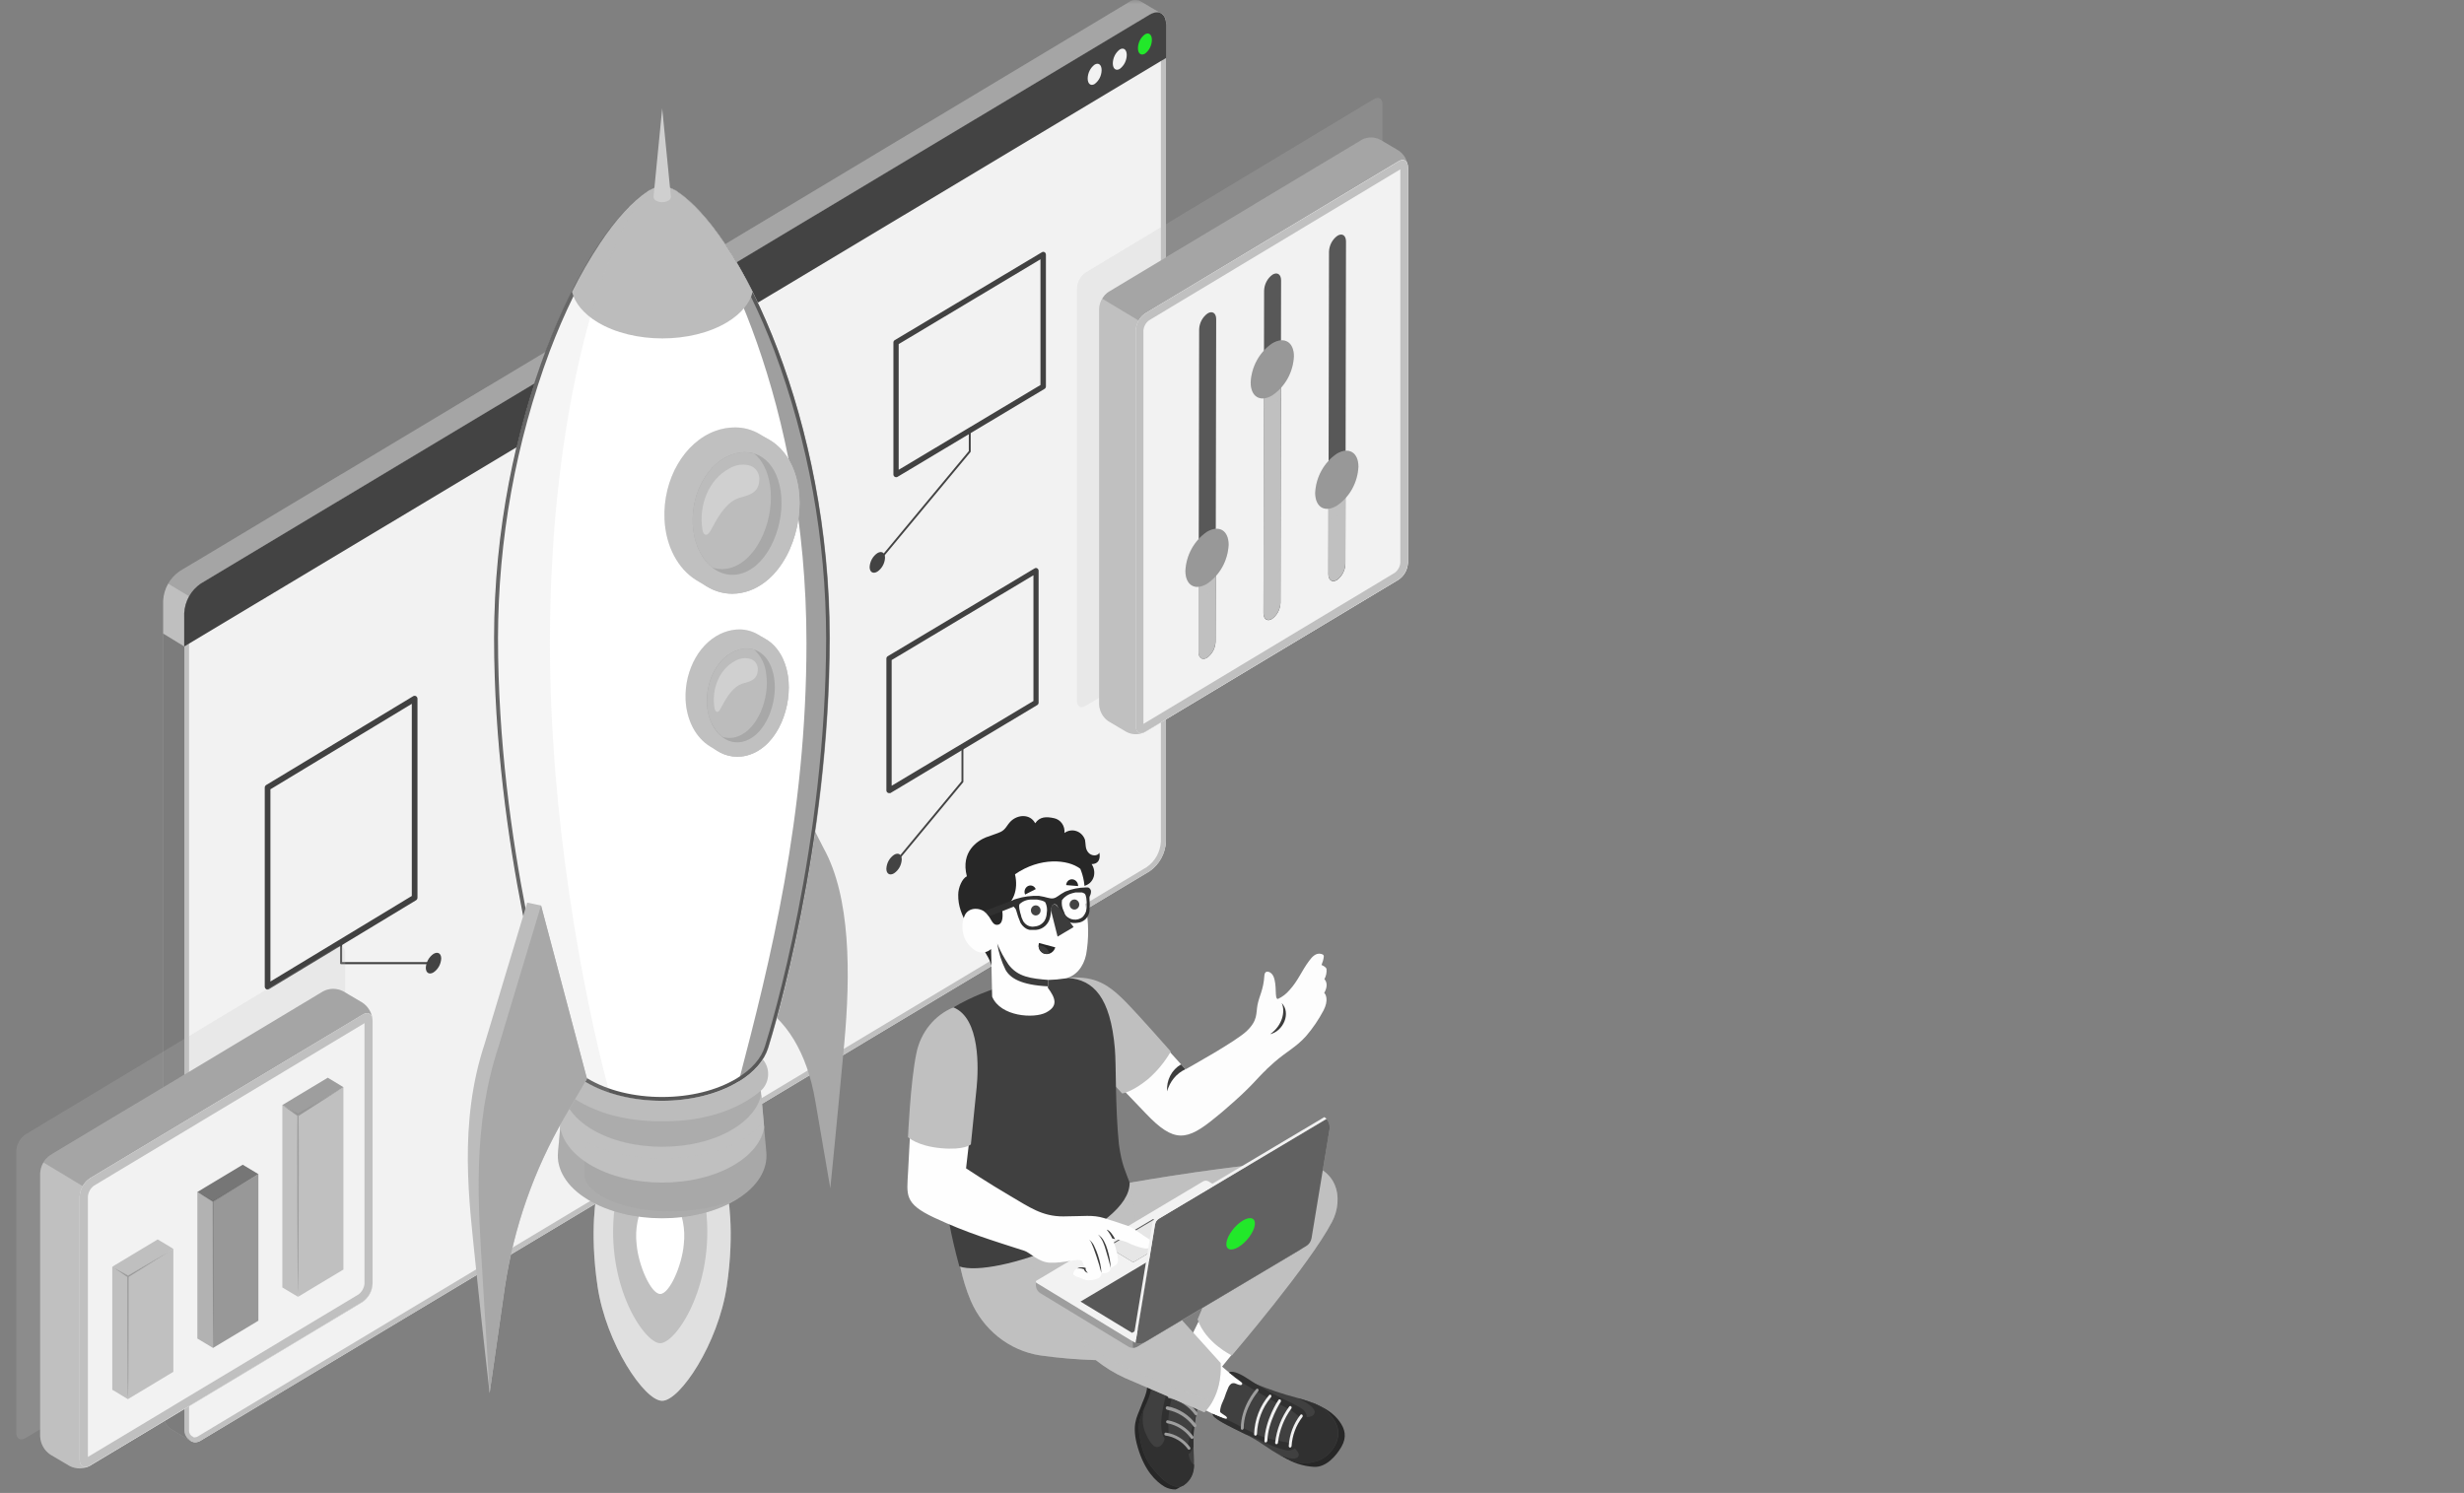 <?xml version="1.0" encoding="UTF-8"?> <svg xmlns="http://www.w3.org/2000/svg" width="302" height="183" viewBox="0 0 302 183" fill="none"><rect x="0" y="0" width="302" height="183" fill="#808080" stroke="none"/> <mask id="mask0_211_2621" style="mask-type:alpha" maskUnits="userSpaceOnUse" x="0" y="0" width="302" height="183"> <rect width="302" height="183" fill="#2B2B2B"></rect> </mask> <g mask="url(#mask0_211_2621)"> <path d="M142.911 2.747C142.906 2.682 142.894 2.618 142.875 2.556C142.875 2.556 142.875 2.528 142.875 2.514C142.866 2.449 142.85 2.387 142.826 2.327C142.802 2.232 142.763 2.142 142.709 2.061C142.693 2.02 142.67 1.982 142.642 1.949C142.627 1.921 142.607 1.895 142.584 1.874C142.547 1.821 142.501 1.775 142.449 1.738C142.397 1.696 142.34 1.659 142.279 1.631C142.057 1.546 141.819 1.517 141.585 1.549C141.351 1.581 141.127 1.671 140.934 1.813L24.591 71.538C23.479 72.206 22.573 73.84 22.573 76.179V175.306C22.57 175.566 22.637 175.821 22.765 176.044C22.893 176.266 23.078 176.447 23.3 176.567L23.385 176.627L23.492 176.688C23.547 176.715 23.604 176.736 23.663 176.749C23.747 176.773 23.835 176.786 23.923 176.786C24.158 176.784 24.388 176.718 24.591 176.595L24.64 176.562L26.564 175.404L140.889 106.804C141.475 106.404 141.962 105.867 142.313 105.235C142.663 104.604 142.866 103.895 142.907 103.167V3.013C142.925 2.901 142.916 2.831 142.911 2.747Z" fill="#F2F2F2"></path> <path d="M141.799 2.116C141.878 2.115 141.956 2.133 142.028 2.168H142.064L142.095 2.196L142.144 2.266L142.189 2.331L142.23 2.415V2.443L142.283 2.611V2.635V2.667C142.285 2.686 142.285 2.705 142.283 2.723C142.283 2.794 142.283 2.864 142.283 2.938V103.172C142.246 103.795 142.07 104.4 141.77 104.941C141.469 105.481 141.053 105.942 140.553 106.286L26.227 174.886L24.358 176.011L24.304 176.044L24.268 176.067C24.161 176.135 24.039 176.177 23.914 176.188H23.887C23.842 176.193 23.797 176.193 23.753 176.188H23.712L23.694 176.128L23.649 176.095H23.618H23.591C23.463 176.024 23.357 175.919 23.282 175.79C23.208 175.66 23.169 175.513 23.17 175.362V174.26V76.207C23.17 73.938 24.066 72.588 24.9 72.089L141.189 2.322C141.373 2.201 141.583 2.13 141.799 2.116ZM141.799 1.514C141.482 1.526 141.172 1.624 140.903 1.799L24.591 71.538C23.479 72.206 22.573 73.84 22.573 76.179V174.858V175.325C22.57 175.584 22.637 175.84 22.765 176.062C22.893 176.285 23.078 176.466 23.3 176.585L23.385 176.646L23.492 176.707C23.547 176.734 23.604 176.754 23.663 176.767C23.747 176.792 23.835 176.804 23.923 176.805H23.95C24.177 176.792 24.398 176.72 24.591 176.595L24.64 176.562L26.564 175.404L140.889 106.804C141.475 106.404 141.962 105.867 142.313 105.235C142.663 104.604 142.866 103.895 142.907 103.167V3.013C142.907 2.92 142.907 2.831 142.907 2.747C142.902 2.682 142.89 2.618 142.871 2.555C142.871 2.555 142.871 2.527 142.871 2.513C142.862 2.449 142.845 2.386 142.821 2.327C142.798 2.232 142.758 2.142 142.705 2.06C142.688 2.02 142.666 1.982 142.638 1.948C142.623 1.92 142.603 1.894 142.579 1.874C142.543 1.821 142.497 1.775 142.445 1.738C142.392 1.695 142.335 1.659 142.274 1.631C142.133 1.565 141.981 1.53 141.826 1.528L141.799 1.514Z" fill="#C0C0C0"></path> <path d="M142.261 1.617C142.04 1.531 141.801 1.503 141.567 1.535C141.333 1.567 141.109 1.657 140.916 1.799L24.591 71.538C24.005 71.938 23.518 72.475 23.167 73.107C22.817 73.739 22.613 74.447 22.573 75.175V79.247L20 77.678V73.653C20.037 72.926 20.238 72.219 20.587 71.589C20.936 70.958 21.423 70.422 22.009 70.025L138.334 0.282C138.542 0.122 138.79 0.026 139.048 0.005C139.306 -0.017 139.565 0.037 139.795 0.16C140.158 0.384 141.831 1.383 142.261 1.617Z" fill="#C0C0C0"></path> <path d="M142.92 2.999C142.92 1.673 142.023 1.131 140.903 1.799L24.591 71.538C24.005 71.936 23.517 72.472 23.167 73.104C22.818 73.735 22.616 74.443 22.578 75.171V79.247L142.92 7.103V2.999Z" fill="#434343"></path> <g opacity="0.2"> <path d="M140.903 1.799L24.591 71.538C23.999 71.923 23.51 72.458 23.17 73.093L20.61 71.547C20.945 70.92 21.428 70.393 22.013 70.016L138.329 0.281C138.54 0.124 138.787 0.028 139.046 0.006C139.304 -0.016 139.563 0.036 139.795 0.155C140.154 0.389 141.831 1.379 142.252 1.617C142.03 1.53 141.791 1.501 141.556 1.532C141.32 1.564 141.096 1.656 140.903 1.799Z" fill="#393939"></path> </g> <path opacity="0.15" d="M20 77.701V73.667C20.029 72.924 20.241 72.2 20.614 71.566L23.183 73.107C22.809 73.735 22.6 74.455 22.578 75.194V79.266L20 77.701Z" fill="#C0C0C0"></path> <path d="M134.164 7.92C133.904 8.115 133.692 8.371 133.544 8.667C133.396 8.963 133.317 9.291 133.312 9.625C133.312 10.278 133.693 10.582 134.164 10.297C134.425 10.103 134.639 9.847 134.788 9.551C134.936 9.255 135.016 8.927 135.02 8.593C135.02 7.939 134.639 7.635 134.164 7.92Z" fill="#F2F2F2"></path> <path d="M137.244 6.067C136.985 6.261 136.773 6.516 136.625 6.811C136.477 7.106 136.397 7.433 136.392 7.766C136.392 8.425 136.773 8.728 137.244 8.443C137.505 8.249 137.719 7.994 137.868 7.698C138.016 7.402 138.096 7.073 138.1 6.739C138.1 6.085 137.719 5.782 137.244 6.067Z" fill="#F2F2F2"></path> <path d="M140.324 4.213C140.065 4.407 139.852 4.662 139.704 4.957C139.556 5.252 139.477 5.58 139.472 5.913C139.472 6.571 139.854 6.846 140.324 6.585C140.585 6.392 140.799 6.137 140.948 5.842C141.096 5.547 141.176 5.219 141.181 4.885C141.181 4.227 140.799 3.928 140.324 4.213Z" fill="#22E82A"></path> <path d="M23.3 176.595L23.197 176.534L21.072 175.25C20.789 175.081 20.547 174.846 20.364 174.565C20.182 174.283 20.063 173.962 20.018 173.625C20.011 173.523 20.011 173.42 20.018 173.317V77.692L22.596 79.266V175.315C22.592 175.554 22.648 175.789 22.758 175.998C22.868 176.206 23.028 176.382 23.224 176.506C23.242 176.525 23.263 176.54 23.286 176.553L23.3 176.595Z" fill="#C0C0C0"></path> <path opacity="0.5" d="M23.3 176.595L23.197 176.534L21.072 175.25C20.789 175.081 20.547 174.846 20.364 174.565C20.182 174.283 20.063 173.962 20.018 173.625C20.011 173.523 20.011 173.42 20.018 173.317V77.692L22.596 79.266V175.315C22.592 175.554 22.648 175.789 22.758 175.998C22.868 176.206 23.028 176.382 23.224 176.506C23.242 176.525 23.263 176.54 23.286 176.553L23.3 176.595Z" fill="#393939"></path> <path d="M107.533 69.077C107.505 69.077 107.478 69.067 107.457 69.049C107.436 69.026 107.424 68.995 107.424 68.963C107.424 68.931 107.436 68.9 107.457 68.876L118.741 55.294V53.067C118.741 53.034 118.754 53.004 118.775 52.981C118.797 52.958 118.827 52.945 118.858 52.945C118.889 52.945 118.918 52.958 118.94 52.981C118.962 53.004 118.974 53.034 118.974 53.067V55.336C118.976 55.365 118.966 55.393 118.948 55.415L107.623 69.035C107.611 69.048 107.597 69.058 107.582 69.066C107.566 69.073 107.55 69.077 107.533 69.077Z" fill="#434343"></path> <path d="M107.533 67.803C108.053 67.49 108.474 67.742 108.474 68.372C108.457 68.713 108.362 69.044 108.199 69.339C108.035 69.634 107.807 69.885 107.533 70.072C107.013 70.385 106.587 70.133 106.587 69.507C106.605 69.165 106.7 68.833 106.865 68.537C107.029 68.241 107.258 67.99 107.533 67.803Z" fill="#434343"></path> <path d="M109.824 58.492C109.767 58.491 109.712 58.475 109.663 58.446C109.614 58.416 109.573 58.374 109.544 58.324C109.516 58.273 109.501 58.215 109.501 58.156V41.987C109.5 41.927 109.515 41.868 109.543 41.816C109.572 41.765 109.613 41.722 109.663 41.693L127.708 30.916C127.757 30.886 127.813 30.87 127.87 30.87C127.926 30.87 127.982 30.886 128.031 30.916C128.08 30.946 128.12 30.988 128.148 31.039C128.176 31.089 128.192 31.147 128.192 31.206V47.375C128.193 47.434 128.178 47.492 128.149 47.542C128.121 47.593 128.08 47.635 128.031 47.664L109.985 58.464C109.934 58.486 109.879 58.496 109.824 58.492ZM110.147 42.178V57.586L127.524 47.193V31.785L110.147 42.178Z" fill="#414141"></path> <path d="M53.132 118.193H41.807C41.791 118.193 41.775 118.189 41.76 118.182C41.745 118.176 41.731 118.166 41.72 118.154C41.708 118.142 41.7 118.127 41.694 118.111C41.688 118.096 41.685 118.079 41.686 118.062V115.793C41.682 115.774 41.683 115.754 41.688 115.735C41.692 115.717 41.701 115.699 41.712 115.685C41.724 115.67 41.739 115.658 41.756 115.65C41.772 115.641 41.791 115.637 41.809 115.637C41.828 115.637 41.846 115.641 41.863 115.65C41.879 115.658 41.894 115.67 41.906 115.685C41.918 115.699 41.926 115.717 41.931 115.735C41.935 115.754 41.936 115.774 41.932 115.793V117.931H53.141C53.174 117.931 53.206 117.945 53.23 117.969C53.253 117.994 53.266 118.027 53.266 118.062C53.267 118.08 53.264 118.098 53.257 118.115C53.251 118.132 53.241 118.147 53.228 118.159C53.215 118.172 53.2 118.181 53.183 118.187C53.167 118.193 53.149 118.195 53.132 118.193Z" fill="#434343"></path> <path d="M53.132 116.927C52.858 117.114 52.629 117.366 52.466 117.662C52.302 117.958 52.208 118.29 52.19 118.631C52.19 119.257 52.612 119.509 53.132 119.196C53.407 119.011 53.637 118.76 53.801 118.465C53.965 118.169 54.06 117.838 54.078 117.497C54.078 116.866 53.657 116.614 53.132 116.927Z" fill="#434343"></path> <path d="M32.795 121.298C32.736 121.298 32.677 121.282 32.625 121.251C32.572 121.219 32.528 121.174 32.497 121.119C32.466 121.064 32.45 121.002 32.45 120.938V96.541C32.451 96.479 32.467 96.417 32.497 96.362C32.527 96.308 32.569 96.262 32.621 96.229L50.648 85.335C50.701 85.305 50.761 85.289 50.821 85.289C50.882 85.29 50.941 85.307 50.993 85.338C51.046 85.37 51.09 85.415 51.12 85.469C51.151 85.524 51.167 85.585 51.168 85.648V110.04C51.168 110.104 51.152 110.166 51.121 110.221C51.091 110.276 51.047 110.322 50.993 110.353L32.97 121.251C32.917 121.283 32.857 121.299 32.795 121.298ZM33.145 96.752V120.312L50.473 109.825V86.274L33.145 96.752Z" fill="#414141"></path> <path d="M109.577 106.039C109.55 106.039 109.523 106.029 109.501 106.011C109.48 105.987 109.468 105.956 109.468 105.924C109.468 105.892 109.48 105.861 109.501 105.838L117.845 95.766V91.723C117.844 91.707 117.847 91.691 117.852 91.676C117.858 91.661 117.866 91.647 117.877 91.635C117.888 91.624 117.901 91.615 117.916 91.609C117.93 91.603 117.946 91.601 117.961 91.601C117.992 91.601 118.022 91.614 118.044 91.637C118.066 91.66 118.078 91.691 118.078 91.723V95.818C118.076 95.847 118.065 95.875 118.046 95.897L109.667 105.997C109.656 106.01 109.642 106.021 109.627 106.028C109.611 106.036 109.594 106.039 109.577 106.039Z" fill="#434343"></path> <path d="M109.577 104.783C110.102 104.47 110.523 104.722 110.523 105.352C110.506 105.693 110.411 106.025 110.247 106.32C110.082 106.616 109.853 106.866 109.577 107.052C109.057 107.365 108.636 107.113 108.636 106.487C108.653 106.146 108.747 105.814 108.911 105.517C109.074 105.221 109.303 104.97 109.577 104.783Z" fill="#434343"></path> <path d="M108.963 97.219C108.906 97.22 108.85 97.204 108.802 97.172C108.752 97.144 108.711 97.102 108.682 97.051C108.654 96.999 108.639 96.941 108.64 96.882V80.732C108.64 80.673 108.654 80.615 108.683 80.564C108.711 80.513 108.752 80.471 108.802 80.442L126.811 69.67C126.86 69.64 126.916 69.624 126.973 69.624C127.03 69.624 127.085 69.64 127.134 69.67C127.183 69.7 127.224 69.743 127.253 69.795C127.281 69.847 127.296 69.905 127.296 69.964V86.129C127.296 86.189 127.281 86.247 127.253 86.299C127.224 86.35 127.183 86.393 127.134 86.423L109.125 97.219C109.072 97.231 109.016 97.231 108.963 97.219ZM109.286 80.909V96.317L126.664 85.924V70.515L109.286 80.909Z" fill="#414141"></path> <path d="M89.151 146.245L81.153 144.088L73.155 146.245C73.155 146.245 72.2 150.713 73.244 157.703C74.289 164.693 78.97 171.711 81.157 171.711C83.345 171.711 88.022 164.707 89.071 157.703C90.12 150.699 89.151 146.245 89.151 146.245Z" fill="#C0C0C0"></path> <path opacity="0.5" d="M89.151 146.245L81.153 144.088L73.155 146.245C73.155 146.245 72.2 150.713 73.244 157.703C74.289 164.693 78.97 171.711 81.157 171.711C83.345 171.711 88.022 164.707 89.071 157.703C90.12 150.699 89.151 146.245 89.151 146.245Z" fill="white"></path> <path d="M86.394 147.24H75.441C73.877 157.091 78.902 164.651 80.92 164.651C82.937 164.651 87.959 157.091 86.394 147.24Z" fill="#C0C0C0"></path> <path d="M80.92 147.24H82.794C83.661 148.836 84.018 150.68 83.812 152.502C83.587 155.158 82.045 158.614 80.92 158.614C79.794 158.614 78.252 155.158 78.024 152.502C77.817 150.68 78.174 148.836 79.041 147.24H80.92Z" fill="white"></path> <path d="M93.917 141.156L92.832 129.104H69.483L68.398 141.156C68.169 143.285 69.397 145.461 72.11 147.085C77.109 150.088 85.206 150.088 90.2 147.085C92.922 145.461 94.146 143.285 93.917 141.156Z" fill="#A8A8A8"></path> <path d="M72.89 134.572C68.313 131.827 68.313 127.368 72.89 124.622C77.468 121.877 84.874 121.872 89.447 124.622C94.02 127.372 94.02 131.827 89.447 134.572C84.874 137.318 77.463 137.304 72.89 134.572Z" fill="#BCBCBC"></path> <path d="M93.666 138.205L93.303 134.166C92.967 135.721 91.81 137.224 89.824 138.419C85.044 141.291 77.297 141.291 72.514 138.419C70.523 137.224 69.375 135.721 69.03 134.166L68.662 138.205C68.958 139.862 70.16 141.473 72.276 142.748C77.208 145.699 85.152 145.699 90.061 142.748C92.173 141.478 93.375 139.867 93.666 138.205Z" fill="#C0C0C0"></path> <path opacity="0.2" d="M90.353 146.997C90.474 146.927 90.595 146.852 90.707 146.777C90.707 146.777 86.918 148.738 81.108 148.481C75.297 148.225 71.733 145.913 71.626 144.214C71.578 142.808 71.661 141.401 71.872 140.012C74.141 141.198 77.306 141.996 81.35 141.996C87.864 141.996 91.819 139.661 93.603 137.5L93.424 135.492L92.845 129.086H69.483L68.398 141.137C68.353 141.536 68.362 141.94 68.425 142.337C68.449 142.51 68.485 142.682 68.532 142.85C68.593 143.079 68.668 143.304 68.756 143.523C69.299 144.821 70.415 146.054 72.11 147.067C74.607 148.57 77.884 149.322 81.157 149.322C81.974 149.322 82.789 149.275 83.601 149.182C84.004 149.135 84.403 149.074 84.798 149.004C86.694 148.694 88.522 148.038 90.2 147.067L90.353 146.997Z" fill="#C0C0C0"></path> <path d="M81.503 137.444H81.162C76.378 137.5 72.119 136.206 69.169 133.783C68.901 133.563 68.677 133.289 68.51 132.979C68.343 132.668 68.237 132.327 68.197 131.973C68.157 131.62 68.184 131.262 68.277 130.919C68.37 130.577 68.527 130.257 68.739 129.978C68.95 129.698 69.213 129.465 69.511 129.292C69.809 129.118 70.137 129.007 70.476 128.965C70.816 128.924 71.16 128.952 71.488 129.049C71.817 129.146 72.124 129.309 72.392 129.529C74.415 131.192 77.522 132.083 81.126 132.023H81.202C84.789 132.065 87.927 131.192 89.936 129.529C90.478 129.084 91.167 128.881 91.852 128.965C92.537 129.049 93.162 129.414 93.59 129.978C94.017 130.542 94.212 131.26 94.131 131.973C94.051 132.687 93.701 133.338 93.159 133.783C90.277 136.15 86.147 137.444 81.503 137.444Z" fill="#BCBCBC"></path> <path d="M100.952 103.984L94.513 91.377L92.814 93.763L89.855 121.47L92.648 122.899C96.347 124.823 98.925 129.067 99.92 134.918L101.767 145.657C101.767 145.657 102.579 137.635 103.471 127.975C104.265 119.341 104.247 109.923 100.952 103.984Z" fill="#A8A8A8"></path> <path d="M101.705 78.173C101.705 51.661 90.945 28.754 82.964 23.445L82.754 23.296H82.713C82.244 23.012 81.711 22.862 81.169 22.862C80.626 22.862 80.093 23.012 79.624 23.296H79.584L79.373 23.445C71.375 28.75 60.619 51.657 60.619 78.168C60.619 103.676 67.488 126.261 68.142 128.385C68.142 128.441 68.174 128.493 68.192 128.544C68.689 130.029 69.895 131.444 71.805 132.592C76.979 135.702 85.367 135.702 90.541 132.592C92.523 131.402 93.742 129.926 94.204 128.39C94.854 126.284 101.705 103.681 101.705 78.173Z" fill="white"></path> <path d="M82.964 23.445C87.986 28.628 98.844 49.439 98.844 78.813C98.844 100.062 94.41 117.81 90.532 132.592C92.442 131.444 93.648 130.029 94.146 128.544C94.165 128.492 94.181 128.439 94.195 128.385C94.85 126.284 101.718 103.676 101.718 78.168C101.705 51.661 90.945 28.754 82.964 23.445Z" fill="#9F9F9F"></path> <path d="M81.166 23.301C81.631 23.302 82.087 23.431 82.489 23.674H82.516C82.579 23.712 82.638 23.754 82.695 23.8C86.807 26.527 91.366 33.699 94.899 42.991C99.078 54.211 101.233 66.138 101.256 78.173C101.256 103.489 94.531 125.799 93.756 128.25C93.308 129.739 92.11 131.103 90.295 132.195C87.856 133.662 84.61 134.469 81.149 134.469C77.687 134.469 74.424 133.662 72.003 132.195C70.245 131.14 69.066 129.828 68.582 128.399C68.582 128.348 68.55 128.301 68.537 128.25C67.77 125.789 61.036 103.503 61.036 78.173C61.059 66.151 63.211 54.237 67.385 43.028C70.913 33.736 75.455 26.564 79.584 23.838C79.642 23.79 79.703 23.748 79.768 23.712C80.176 23.465 80.641 23.336 81.113 23.338M81.113 22.871C80.569 22.87 80.035 23.02 79.566 23.305H79.53C79.456 23.351 79.384 23.401 79.315 23.455C71.317 28.759 60.561 51.666 60.561 78.178C60.561 103.685 67.43 126.27 68.084 128.395C68.084 128.451 68.115 128.502 68.133 128.554C68.631 130.038 69.837 131.453 71.747 132.602C74.334 134.157 77.723 134.936 81.117 134.936C84.511 134.936 87.896 134.161 90.483 132.602C92.465 131.411 93.684 129.936 94.146 128.399C94.805 126.294 101.669 103.69 101.669 78.182C101.705 51.661 90.945 28.754 82.964 23.445L82.754 23.296H82.713C82.245 23.011 81.713 22.861 81.171 22.862L81.113 22.871Z" fill="#585858"></path> <path d="M88.815 29.819C86.833 26.863 84.825 24.683 82.964 23.445C82.897 23.394 82.825 23.352 82.754 23.301H82.713C82.244 23.016 81.711 22.867 81.169 22.867C80.626 22.867 80.093 23.016 79.624 23.301H79.584L79.369 23.445C77.513 24.683 75.504 26.863 73.54 29.823C72.278 31.728 71.133 33.715 70.115 35.772C70.46 37.14 71.509 38.457 73.253 39.507C77.634 42.141 84.731 42.141 89.111 39.507C90.859 38.452 91.918 37.135 92.249 35.772C91.229 33.713 90.082 31.724 88.815 29.819Z" fill="#BCBCBC"></path> <path d="M82.229 24.132L81.162 13.285L80.099 24.132C80.107 24.232 80.14 24.328 80.195 24.41C80.25 24.492 80.326 24.557 80.413 24.599C80.646 24.721 80.903 24.784 81.164 24.784C81.425 24.784 81.682 24.721 81.915 24.599C82.003 24.557 82.078 24.492 82.133 24.41C82.189 24.328 82.222 24.232 82.229 24.132Z" fill="#CFCFCF"></path> <path opacity="0.15" d="M60.61 78.173C60.61 103.681 67.479 126.266 68.133 128.39C68.133 128.446 68.165 128.497 68.183 128.549C68.68 130.034 69.886 131.448 71.796 132.597C72.711 133.135 73.677 133.573 74.679 133.904C71.33 121.363 67.398 100.067 67.398 78.808C67.398 49.444 74.356 28.633 79.364 23.445C71.366 28.754 60.61 51.661 60.61 78.173Z" fill="#C0C0C0"></path> <path d="M59.427 127.862L64.614 110.647L66.313 110.993L71.944 132.237L69.151 137.051C65.454 143.417 62.983 150.471 61.875 157.82L60.01 170.772C60.01 170.772 59.198 163.726 58.306 155.135C57.53 147.445 56.131 137.766 59.427 127.862Z" fill="#BCBCBC"></path> <path d="M71.944 132.237L66.313 110.993L61.13 128.203C57.835 138.107 58.615 147.851 59.158 156.639L60.01 170.772L61.857 157.806C62.965 150.457 65.436 143.403 69.133 137.037L71.944 132.237Z" fill="#A8A8A8"></path> <path d="M97.867 59.837C97.459 57.115 96.172 55.037 94.361 53.959L93.101 53.207C92.17 52.66 91.117 52.38 90.048 52.394C89.245 52.397 88.448 52.541 87.69 52.819C83.852 54.22 81.229 58.758 81.445 63.642C81.592 66.986 83.121 69.75 85.327 71.113L86.672 71.912C87.609 72.483 88.675 72.784 89.761 72.785C90.469 72.781 91.172 72.657 91.841 72.416C96.325 70.791 98.589 64.604 97.867 59.837Z" fill="#C0C0C0"></path> <g opacity="0.2"> <path d="M97.867 59.837C97.459 57.115 96.172 55.037 94.361 53.959L93.101 53.207C92.17 52.66 91.117 52.38 90.048 52.394C89.245 52.397 88.448 52.541 87.69 52.819C83.852 54.22 81.229 58.758 81.445 63.642C81.592 66.986 83.121 69.75 85.327 71.113L86.672 71.912C87.609 72.483 88.675 72.784 89.761 72.785C90.469 72.781 91.172 72.657 91.841 72.416C96.325 70.791 98.589 64.604 97.867 59.837Z" fill="#C0C0C0"></path> </g> <path d="M89.757 72.771C85.946 72.771 82.91 69.161 82.695 64.366C82.48 59.482 85.107 54.93 88.941 53.543C89.698 53.263 90.495 53.118 91.299 53.113C94.675 53.113 97.253 55.752 97.867 59.828C98.589 64.595 96.338 70.782 91.837 72.392C91.168 72.636 90.465 72.764 89.757 72.771Z" fill="#C0C0C0"></path> <path d="M91.119 70.221C87.909 71.365 85.089 68.321 84.91 64.268C84.731 60.215 86.865 56.741 89.667 55.728C92.469 54.715 95.092 56.279 95.683 60.192C96.275 64.105 94.329 69.073 91.119 70.221Z" fill="#A8A8A8"></path> <path d="M94.379 59.492C94.105 57.684 93.397 56.386 92.438 55.602C91.524 55.343 90.555 55.387 89.667 55.728C86.865 56.741 84.735 60.22 84.91 64.268C85.009 66.537 85.941 68.47 87.3 69.568C88.121 69.837 89.003 69.82 89.815 69.521C93.025 68.372 94.98 63.409 94.379 59.492Z" fill="#BCBCBC"></path> <path opacity="0.3" d="M89.438 57.4C86.811 58.768 85.6 62.027 86.103 64.964C86.143 65.202 86.233 65.482 86.461 65.543C86.69 65.603 86.936 65.323 87.076 65.076C87.833 63.675 88.689 62.017 90.088 61.238C90.423 61.077 90.773 60.955 91.133 60.873C92.119 60.612 92.98 60.178 93.052 58.978C93.118 58.542 93.02 58.096 92.779 57.733C92.538 57.371 92.171 57.119 91.756 57.031C90.966 56.854 90.141 56.986 89.438 57.4Z" fill="white"></path> <path d="M96.58 82.865C96.262 80.783 95.28 79.196 93.89 78.365L92.931 77.79C92.221 77.369 91.417 77.15 90.599 77.155C89.988 77.161 89.382 77.273 88.806 77.487C85.874 78.547 83.874 82.03 84.031 85.77C84.143 88.329 85.314 90.439 87.004 91.485L88.022 92.097C88.739 92.531 89.554 92.759 90.384 92.76C90.926 92.758 91.464 92.664 91.976 92.479C95.428 91.247 97.132 86.512 96.58 82.865Z" fill="#C0C0C0"></path> <g opacity="0.2"> <path d="M96.58 82.865C96.262 80.783 95.28 79.196 93.89 78.365L92.931 77.79C92.221 77.369 91.417 77.15 90.599 77.155C89.988 77.161 89.382 77.273 88.806 77.487C85.874 78.547 83.874 82.03 84.031 85.77C84.143 88.329 85.314 90.439 87.004 91.485L88.022 92.097C88.739 92.531 89.554 92.759 90.384 92.76C90.926 92.758 91.464 92.664 91.976 92.479C95.428 91.247 97.132 86.512 96.58 82.865Z" fill="#C0C0C0"></path> </g> <path d="M90.371 92.76C87.452 92.76 85.13 90 84.968 86.339C84.802 82.604 86.811 79.116 89.748 78.056C90.323 77.843 90.93 77.732 91.541 77.729C94.123 77.729 96.096 79.742 96.571 82.865C97.123 86.512 95.397 91.27 91.953 92.479C91.444 92.663 90.909 92.757 90.371 92.76Z" fill="#C0C0C0"></path> <path d="M91.393 90.812C88.941 91.69 86.779 89.356 86.641 86.26C86.502 83.164 88.142 80.498 90.285 79.723C92.429 78.948 94.433 80.143 94.885 83.136C95.338 86.129 93.868 89.935 91.393 90.812Z" fill="#A8A8A8"></path> <path d="M93.908 82.604C93.795 81.451 93.264 80.386 92.424 79.625C91.725 79.426 90.983 79.46 90.304 79.723C88.16 80.498 86.52 83.16 86.659 86.26C86.666 87.033 86.834 87.796 87.151 88.495C87.467 89.194 87.925 89.814 88.492 90.313C89.12 90.52 89.796 90.507 90.416 90.275C92.868 89.398 94.361 85.597 93.908 82.604Z" fill="#BCBCBC"></path> <path opacity="0.3" d="M90.129 80.998C88.116 82.044 87.188 84.542 87.573 86.788C87.605 86.97 87.672 87.189 87.847 87.255C88.022 87.32 88.214 87.087 88.295 86.895C88.873 85.84 89.532 84.56 90.604 83.963C90.858 83.836 91.126 83.742 91.402 83.683C92.155 83.482 92.814 83.146 92.873 82.231C92.921 81.897 92.844 81.557 92.659 81.28C92.474 81.003 92.194 80.81 91.877 80.741C91.284 80.604 90.663 80.695 90.129 80.998Z" fill="white"></path> <g opacity="0.2"> <path d="M133.039 33.417L168.398 12.145C168.982 11.805 169.437 12.085 169.437 12.753V63.387C169.415 63.762 169.31 64.127 169.13 64.453C168.95 64.779 168.699 65.057 168.398 65.265L133.039 86.537C132.455 86.883 132 86.604 132 85.929V35.295C132.022 34.92 132.127 34.555 132.307 34.229C132.488 33.903 132.738 33.626 133.039 33.417Z" fill="#C0C0C0"></path> </g> <path d="M166.923 17.128L135.883 35.768C135.545 35.992 135.263 36.296 135.06 36.655C134.857 37.014 134.739 37.419 134.715 37.835V86.372C134.739 86.786 134.858 87.189 135.061 87.546C135.264 87.903 135.545 88.205 135.883 88.426L138.059 89.715C138.416 89.902 138.81 90 139.209 90C139.608 90 140.002 89.902 140.359 89.715L171.388 71.074C171.726 70.851 172.008 70.547 172.211 70.188C172.414 69.828 172.532 69.424 172.555 69.008V20.483C172.532 20.068 172.414 19.666 172.211 19.308C172.008 18.951 171.726 18.649 171.388 18.429L169.205 17.14C168.852 16.953 168.462 16.854 168.066 16.852C167.67 16.85 167.278 16.944 166.923 17.128Z" fill="#C0C0C0"></path> <path opacity="0.2" d="M140.376 89.704C140.019 89.887 139.625 89.982 139.227 89.982C138.828 89.982 138.435 89.887 138.077 89.704L135.883 88.427C135.545 88.207 135.263 87.905 135.06 87.548C134.856 87.191 134.739 86.788 134.716 86.373V37.836C134.734 37.404 134.861 36.986 135.083 36.621L139.542 39.307C139.334 39.663 139.217 40.069 139.203 40.486V89.017C139.233 89.71 139.705 90.111 140.376 89.704Z" fill="#C0C0C0"></path> <g opacity="0.2"> <path d="M172.536 20.241C172.442 19.634 171.952 19.427 171.404 19.767L140.38 38.414C140.04 38.631 139.76 38.937 139.569 39.301L135.104 36.615C135.292 36.266 135.563 35.975 135.892 35.77L166.922 17.123C167.278 16.939 167.671 16.843 168.068 16.843C168.466 16.843 168.859 16.939 169.215 17.123L171.398 18.412C171.701 18.615 171.96 18.884 172.156 19.199C172.352 19.515 172.481 19.87 172.536 20.241Z" fill="#393939"></path> </g> <path d="M171.403 19.772L140.373 38.413C140.036 38.636 139.754 38.94 139.551 39.3C139.348 39.659 139.23 40.063 139.206 40.479V89.016C139.206 89.776 139.72 90.086 140.373 89.703L171.403 71.063C171.741 70.84 172.024 70.536 172.227 70.177C172.43 69.817 172.547 69.412 172.57 68.996V20.483C172.547 19.7 172.062 19.39 171.403 19.772Z" fill="#F2F2F2"></path> <path d="M171.63 20.733V68.997C171.606 69.238 171.532 69.472 171.414 69.681C171.297 69.891 171.138 70.072 170.948 70.213L140.146 88.737V40.48C140.17 40.238 140.245 40.004 140.363 39.794C140.482 39.585 140.643 39.404 140.834 39.265L171.63 20.758M171.916 19.633C171.734 19.639 171.557 19.696 171.403 19.797L140.373 38.414C140.036 38.637 139.754 38.941 139.551 39.3C139.348 39.66 139.23 40.064 139.206 40.48V89.017C139.206 89.558 139.463 89.868 139.837 89.868C140.019 89.861 140.196 89.805 140.35 89.704L171.379 71.063C171.718 70.841 172 70.537 172.203 70.177C172.406 69.818 172.524 69.413 172.547 68.997V20.484C172.547 19.943 172.29 19.633 171.916 19.633Z" fill="#C0C0C0"></path> <path d="M164.897 69.106L164.973 29.601C164.973 28.859 164.506 28.543 163.934 28.89C163.624 29.108 163.368 29.4 163.186 29.741C163.005 30.082 162.903 30.463 162.889 30.853L162.813 70.394C162.813 71.13 163.28 71.452 163.858 71.106C164.171 70.882 164.428 70.584 164.609 70.236C164.789 69.888 164.888 69.501 164.897 69.106Z" fill="#585858"></path> <path d="M164.892 58.167V69.107C164.879 69.497 164.778 69.879 164.597 70.22C164.417 70.562 164.162 70.856 163.853 71.076C163.27 71.423 162.809 71.076 162.809 70.365V59.425L164.892 58.167Z" fill="#C0C0C0"></path> <path opacity="0.3" d="M163.777 63.248C163.481 63.435 163.151 63.557 162.809 63.607V59.438L164.898 58.185V62.27C164.576 62.655 164.198 62.986 163.777 63.248Z" fill="#C0C0C0"></path> <path d="M166.495 57.218C166.495 55.461 165.328 54.744 163.846 55.625C163.074 56.147 162.431 56.852 161.971 57.683C161.51 58.513 161.245 59.445 161.196 60.402C161.196 62.165 162.363 62.876 163.846 61.995C164.618 61.472 165.26 60.767 165.721 59.937C166.181 59.107 166.447 58.175 166.495 57.218Z" fill="#C0C0C0"></path> <path opacity="0.3" d="M166.495 57.218C166.495 55.461 165.328 54.744 163.846 55.625C163.074 56.147 162.431 56.852 161.971 57.683C161.51 58.513 161.245 59.445 161.196 60.402C161.196 62.165 162.363 62.876 163.846 61.995C164.618 61.472 165.26 60.767 165.721 59.937C166.181 59.107 166.447 58.175 166.495 57.218Z" fill="#393939"></path> <path d="M156.942 73.877L157.017 34.371C157.017 33.63 156.551 33.314 155.973 33.66C155.664 33.88 155.41 34.172 155.23 34.513C155.049 34.854 154.948 35.234 154.934 35.623L154.858 75.165C154.858 75.901 155.325 76.223 155.897 75.876C156.211 75.654 156.47 75.356 156.652 75.008C156.834 74.661 156.933 74.273 156.942 73.877Z" fill="#585858"></path> <path d="M156.982 44.795L156.942 73.883C156.928 74.273 156.827 74.655 156.645 74.997C156.464 75.34 156.207 75.632 155.897 75.852C155.313 76.198 154.858 75.852 154.858 75.141L154.893 46.053L156.982 44.795Z" fill="#C0C0C0"></path> <path opacity="0.3" d="M155.869 49.712C155.569 49.9 155.235 50.022 154.888 50.071V46.047L156.978 44.789V48.746C156.658 49.126 156.284 49.452 155.869 49.712Z" fill="#C0C0C0"></path> <path d="M158.588 43.683C158.588 41.926 157.421 41.215 155.939 42.09C155.166 42.613 154.523 43.319 154.062 44.151C153.602 44.982 153.337 45.915 153.289 46.874C153.289 48.63 154.456 49.347 155.939 48.466C156.711 47.943 157.354 47.237 157.815 46.406C158.276 45.575 158.54 44.641 158.588 43.683Z" fill="#C0C0C0"></path> <path opacity="0.3" d="M158.588 43.683C158.588 41.926 157.421 41.215 155.939 42.09C155.166 42.613 154.523 43.319 154.062 44.151C153.602 44.982 153.337 45.915 153.289 46.874C153.289 48.63 154.456 49.347 155.939 48.466C156.711 47.943 157.354 47.237 157.815 46.406C158.276 45.575 158.54 44.641 158.588 43.683Z" fill="#393939"></path> <path d="M148.987 78.66L149.063 39.124C149.063 38.383 148.596 38.066 148.018 38.413C147.708 38.632 147.452 38.923 147.271 39.264C147.089 39.605 146.987 39.986 146.974 40.376L146.898 79.918C146.898 80.653 147.365 80.975 147.943 80.629C148.253 80.409 148.51 80.117 148.691 79.775C148.873 79.432 148.974 79.05 148.987 78.66Z" fill="#585858"></path> <path d="M148.977 67.751V78.66C148.964 79.051 148.863 79.433 148.681 79.775C148.5 80.117 148.243 80.41 147.933 80.629C147.349 80.976 146.888 80.629 146.888 79.918V68.978L148.977 67.751Z" fill="#C0C0C0"></path> <path opacity="0.3" d="M147.867 72.813C147.569 73.001 147.238 73.123 146.893 73.172V69.002L148.976 67.751V71.835C148.657 72.218 148.283 72.548 147.867 72.813Z" fill="#C0C0C0"></path> <path d="M150.588 66.785C150.588 65.023 149.421 64.312 147.938 65.193C147.166 65.715 146.524 66.42 146.063 67.251C145.603 68.081 145.337 69.013 145.289 69.97C145.289 71.733 146.456 72.444 147.938 71.563C148.71 71.04 149.353 70.335 149.813 69.505C150.274 68.675 150.539 67.743 150.588 66.785Z" fill="#C0C0C0"></path> <path opacity="0.3" d="M150.588 66.785C150.588 65.023 149.421 64.312 147.938 65.193C147.166 65.715 146.524 66.42 146.063 67.251C145.603 68.081 145.337 69.013 145.289 69.97C145.289 71.733 146.456 72.444 147.938 71.563C148.71 71.04 149.353 70.335 149.813 69.505C150.274 68.675 150.539 67.743 150.588 66.785Z" fill="#393939"></path> <g opacity="0.2"> <path d="M3.119 139.065L41.192 116.161C41.82 115.788 42.311 116.089 42.311 116.815V151.362C42.286 151.765 42.172 152.157 41.978 152.507C41.784 152.856 41.515 153.154 41.192 153.378L3.119 176.283C2.49 176.656 2 176.355 2 175.628V141.081C2.021 140.677 2.133 140.284 2.328 139.934C2.522 139.584 2.793 139.286 3.119 139.065Z" fill="#C0C0C0"></path> </g> <path d="M39.602 121.52L6.179 141.591C5.816 141.833 5.513 142.161 5.295 142.547C5.077 142.934 4.949 143.368 4.922 143.816V176.099C4.948 176.545 5.075 176.978 5.294 177.363C5.512 177.748 5.816 178.073 6.179 178.311L8.523 179.698C8.908 179.897 9.331 180 9.761 180C10.19 180 10.614 179.897 10.999 179.698L44.41 159.627C44.773 159.386 45.076 159.059 45.295 158.672C45.513 158.285 45.64 157.85 45.666 157.402V125.106C45.641 124.66 45.513 124.227 45.294 123.842C45.076 123.457 44.773 123.132 44.41 122.894L42.059 121.507C41.677 121.311 41.256 121.21 40.829 121.212C40.403 121.214 39.983 121.32 39.602 121.52Z" fill="#C0C0C0"></path> <path opacity="0.2" d="M11.017 179.659C10.632 179.855 10.208 179.957 9.78 179.957C9.351 179.957 8.927 179.855 8.542 179.659L6.179 178.279C5.815 178.043 5.511 177.72 5.292 177.336C5.073 176.952 4.946 176.519 4.922 176.073V143.817C4.94 143.351 5.077 142.9 5.318 142.508L10.119 145.4C9.894 145.781 9.768 146.216 9.754 146.663V178.913C9.786 179.666 10.295 180.098 11.017 179.659Z" fill="#C0C0C0"></path> <g opacity="0.2"> <path d="M45.648 124.877C45.547 124.223 45.019 123.993 44.428 124.367L11.024 144.438C10.657 144.674 10.356 145.005 10.15 145.4L5.343 142.507C5.547 142.132 5.839 141.816 6.192 141.591L39.602 121.52C39.985 121.318 40.408 121.213 40.837 121.213C41.266 121.213 41.689 121.318 42.072 121.52L44.422 122.907C44.749 123.126 45.028 123.414 45.239 123.754C45.451 124.094 45.59 124.477 45.648 124.877Z" fill="#393939"></path> </g> <path d="M44.429 124.4L11.018 144.439C10.656 144.681 10.353 145.008 10.134 145.395C9.916 145.781 9.788 146.216 9.761 146.664V178.92C9.761 179.738 10.314 180.066 11.018 179.66L44.429 159.589C44.793 159.348 45.096 159.021 45.315 158.634C45.533 158.247 45.661 157.812 45.686 157.364V125.107C45.661 124.289 45.139 123.955 44.429 124.4Z" fill="#F2F2F2"></path> <path d="M44.674 125.407V157.363C44.647 157.622 44.568 157.873 44.441 158.099C44.314 158.325 44.143 158.52 43.939 158.672L10.773 178.592V146.65C10.8 146.389 10.88 146.137 11.008 145.911C11.135 145.686 11.308 145.491 11.515 145.341L44.674 125.42M44.982 124.203C44.786 124.212 44.596 124.273 44.429 124.38L11.018 144.438C10.656 144.68 10.353 145.007 10.134 145.394C9.916 145.78 9.788 146.215 9.761 146.663V178.919C9.761 179.495 10.038 179.836 10.44 179.836C10.636 179.828 10.827 179.767 10.993 179.659L44.404 159.588C44.768 159.347 45.071 159.02 45.29 158.633C45.508 158.246 45.636 157.811 45.661 157.363V125.106C45.661 124.53 45.384 124.19 44.982 124.19V124.203Z" fill="#C0C0C0"></path> <path d="M36.529 158.96V136.605L34.612 135.453V157.815L36.529 158.96Z" fill="#C0C0C0"></path> <path opacity="0.2" d="M36.529 158.96V136.605L34.612 135.453V157.815L36.529 158.96Z" fill="#C0C0C0"></path> <path d="M36.53 158.96L42.091 155.622V133.267L36.53 136.605V158.96Z" fill="#C0C0C0"></path> <path d="M42.09 133.267L40.173 132.109L34.612 135.453L36.529 136.605L42.09 133.267Z" fill="#C0C0C0"></path> <path opacity="0.25" d="M42.09 133.267L40.173 132.109L34.612 135.453L36.529 136.605L42.09 133.267Z" fill="#393939"></path> <path opacity="0.3" d="M42.09 133.267L36.529 136.539L34.612 135.472L36.453 136.781C36.409 137.436 36.453 158.377 36.529 159.032C36.61 158.377 36.648 137.436 36.604 136.781L42.09 133.267Z" fill="#393939"></path> <path d="M26.105 165.229V147.272L24.188 146.12V164.077L26.105 165.229Z" fill="#C0C0C0"></path> <path opacity="0.1" d="M26.105 165.229V147.272L24.188 146.12V164.077L26.105 165.229Z" fill="#393939"></path> <path d="M26.105 165.23L31.667 161.886V143.928L26.105 147.273V165.23Z" fill="#C0C0C0"></path> <path opacity="0.3" d="M26.105 165.23L31.667 161.886V143.928L26.105 147.273V165.23Z" fill="#393939"></path> <path d="M31.666 143.928L29.749 142.776L24.188 146.12L26.105 147.272L31.666 143.928Z" fill="#C0C0C0"></path> <path opacity="0.55" d="M31.666 143.928L29.749 142.776L24.188 146.12L26.105 147.272L31.666 143.928Z" fill="#393939"></path> <path opacity="0.3" d="M26.18 147.305L31.666 143.922L26.104 147.194C25.476 146.84 24.219 146.127 24.219 146.127C24.219 146.127 25.445 146.945 26.06 147.325C26.06 147.979 26.092 164.549 26.136 165.236C26.148 164.543 26.199 147.959 26.18 147.305Z" fill="#393939"></path> <path d="M15.681 171.499V156.427L13.764 155.276V170.347L15.681 171.499Z" fill="#C0C0C0"></path> <path opacity="0.45" d="M15.681 171.499V156.427L13.764 155.276V170.347L15.681 171.499Z" fill="#C0C0C0"></path> <path d="M15.678 171.499L21.24 168.155V153.084L15.678 156.428V171.499Z" fill="#C0C0C0"></path> <path opacity="0.3" d="M15.678 171.499L21.24 168.155V153.084L15.678 156.428V171.499Z" fill="#C0C0C0"></path> <path d="M21.242 153.083L19.325 151.931L13.764 155.275L15.681 156.427L21.242 153.083Z" fill="#C0C0C0"></path> <path opacity="0.15" d="M21.242 153.083L19.325 151.931L13.764 155.275L15.681 156.427L21.242 153.083Z" fill="#C0C0C0"></path> <path opacity="0.3" d="M21.259 153.084L15.698 156.356L13.782 155.296L15.604 156.526C15.604 156.526 15.604 171.087 15.679 171.499C15.767 171.087 15.761 156.526 15.761 156.526L21.259 153.084Z" fill="#393939"></path> <path d="M145.556 164.74L148.332 159.071L153.896 162.461L147.036 170.894C147.036 170.894 143.638 170.567 143.091 168.718C142.544 166.869 144.619 165.356 145.556 164.74Z" fill="#FEFEFE"></path> <path d="M141.638 166.967C141.329 167.204 141.067 167.502 140.867 167.845C140.643 168.19 140.715 169.871 140.499 170.646C140.284 171.421 140.118 171.631 139.764 172.607C139.365 173.69 138.634 174.68 139.459 177.458C140.284 180.237 141.616 181.567 142.737 182.244C143.152 182.469 143.613 182.586 144.082 182.585C144.082 182.585 145.548 182.011 145.319 181.105C145.09 180.199 141.638 166.967 141.638 166.967Z" fill="#272727"></path> <path d="M148.072 170.02C147.933 170.373 147.737 170.698 147.493 170.982C147 171.841 146.677 172.793 146.543 173.784C145.678 178.182 147.359 180.419 145.081 182.072C144.422 182.501 143.055 182.384 140.979 179.611C139.917 178.21 139.311 175.278 139.724 173.961C140.136 172.644 140.706 171.781 140.975 170.767C141.244 169.754 141.1 167.859 141.638 166.985C141.99 166.497 142.44 166.093 142.956 165.804C143.36 165.552 144.243 165.216 144.655 164.968C145.068 164.721 145.292 164.45 145.552 164.758L145.077 165.37C144.337 166.439 144.543 166.598 144.561 167.167C144.529 167.779 144.438 168.387 144.288 168.979C144.812 168.288 145.028 167.681 145.606 167.789C146.184 167.896 146.252 167.863 147.076 168.671C147.901 169.479 148.108 169.768 148.072 170.02Z" fill="#404040"></path> <path d="M140.979 179.592C139.917 178.191 139.311 175.259 139.724 173.942C139.864 173.507 140.027 173.08 140.212 172.663C140.212 172.752 140.168 172.841 140.159 172.92C140.132 173.088 140.109 173.261 140.096 173.434C139.999 174.107 140.071 174.796 140.307 175.432C140.544 175.978 141.096 177.356 141.809 177.384C142.212 177.384 142.548 176.991 142.705 176.525C142.772 176.324 142.88 175.791 142.88 175.791C143.54 175.951 144.17 176.223 144.745 176.595C145.776 177.309 145.74 177.463 145.74 177.463C145.679 177.77 145.667 178.086 145.705 178.397C145.766 178.734 145.897 179.053 146.09 179.331C146.168 179.414 146.255 179.488 146.35 179.55C146.368 180.045 146.262 180.537 146.043 180.976C145.824 181.416 145.499 181.788 145.099 182.058C144.422 182.482 143.055 182.366 140.979 179.592Z" fill="#303030"></path> <path d="M146.538 173.765C146.316 174.922 146.228 176.102 146.274 177.281C145.884 178.406 145.543 178.373 145.498 177.79C145.453 177.206 146.198 174.783 146.754 172.78C146.673 173.111 146.606 173.447 146.538 173.765Z" fill="#303030"></path> <path d="M143.969 166.705C143.923 166.135 144.068 165.565 144.382 165.094C144.485 165.043 144.579 164.996 144.655 164.95C145.104 164.688 145.292 164.431 145.552 164.74L145.077 165.351C144.337 166.42 144.543 166.579 144.561 167.149C144.529 167.761 144.438 168.368 144.288 168.96C143.839 170.87 143.463 171.51 143.261 173.317C143.059 175.124 143.404 176.333 143.158 176.436C142.911 176.539 142.418 176.333 142.328 174.886C142.239 173.438 142.853 171.006 143.283 169.857C143.714 168.708 144.059 167.476 143.969 166.705Z" fill="#303030"></path> <path d="M142.754 175.918C142.779 175.943 142.81 175.96 142.844 175.969C143.391 176.045 143.917 176.234 144.393 176.524C144.868 176.814 145.284 177.2 145.615 177.659C145.646 177.689 145.687 177.706 145.729 177.706C145.772 177.707 145.813 177.692 145.845 177.663C145.878 177.635 145.899 177.595 145.905 177.551C145.912 177.507 145.902 177.463 145.879 177.426C145.159 176.437 144.092 175.785 142.911 175.614C142.889 175.609 142.867 175.609 142.844 175.614C142.822 175.618 142.801 175.627 142.782 175.64C142.764 175.653 142.748 175.67 142.735 175.69C142.723 175.709 142.714 175.731 142.71 175.754C142.704 175.783 142.705 175.813 142.713 175.841C142.721 175.87 142.735 175.896 142.754 175.918Z" fill="#9E9E9E"></path> <path d="M142.974 174.414C142.997 174.439 143.027 174.455 143.059 174.461C144.226 174.673 145.27 175.341 145.978 176.329C145.994 176.346 146.014 176.36 146.035 176.37C146.057 176.379 146.08 176.384 146.104 176.384C146.127 176.384 146.15 176.379 146.172 176.37C146.193 176.36 146.213 176.346 146.229 176.329C146.265 176.297 146.288 176.252 146.292 176.203C146.296 176.154 146.282 176.105 146.251 176.067C145.488 175.028 144.377 174.327 143.14 174.101C143.094 174.092 143.047 174.101 143.007 174.127C142.968 174.153 142.94 174.194 142.929 174.241C142.923 174.272 142.923 174.304 142.931 174.334C142.939 174.364 142.954 174.391 142.974 174.414Z" fill="#9E9E9E"></path> <path d="M142.952 172.757C142.98 172.783 143.014 172.803 143.05 172.813C144.348 173.053 145.512 173.793 146.31 174.886C146.347 174.923 146.397 174.944 146.449 174.944C146.501 174.944 146.55 174.923 146.588 174.886C146.606 174.867 146.62 174.845 146.63 174.82C146.64 174.796 146.645 174.77 146.645 174.743C146.645 174.717 146.64 174.691 146.63 174.666C146.62 174.642 146.606 174.62 146.588 174.601C145.734 173.443 144.497 172.656 143.118 172.392C143.076 172.382 143.032 172.387 142.993 172.405C142.954 172.423 142.921 172.454 142.901 172.493C142.88 172.532 142.872 172.577 142.878 172.621C142.884 172.665 142.904 172.706 142.934 172.738L142.952 172.757Z" fill="#9E9E9E"></path> <path d="M143.176 171.337C143.2 171.366 143.234 171.386 143.27 171.393C144.54 171.626 145.678 172.35 146.458 173.42C146.492 173.456 146.538 173.477 146.587 173.479C146.636 173.481 146.684 173.464 146.721 173.43C146.758 173.397 146.781 173.351 146.786 173.3C146.792 173.25 146.778 173.199 146.749 173.158C145.917 172.021 144.706 171.248 143.355 170.992C143.331 170.985 143.305 170.984 143.281 170.988C143.256 170.993 143.232 171.002 143.211 171.016C143.189 171.03 143.171 171.048 143.156 171.07C143.142 171.091 143.132 171.115 143.127 171.141C143.116 171.175 143.115 171.212 143.124 171.247C143.132 171.281 143.15 171.313 143.176 171.337Z" fill="#9E9E9E"></path> <path d="M143.674 169.96C143.699 169.988 143.732 170.008 143.768 170.016C145.036 170.249 146.174 170.971 146.955 172.037C146.989 172.078 147.037 172.102 147.088 172.107C147.139 172.111 147.189 172.095 147.229 172.061C147.247 172.043 147.261 172.021 147.271 171.997C147.28 171.973 147.285 171.947 147.285 171.921C147.285 171.895 147.28 171.869 147.271 171.845C147.261 171.821 147.247 171.799 147.229 171.781C146.394 170.648 145.184 169.879 143.835 169.624C143.786 169.612 143.734 169.622 143.691 169.65C143.649 169.678 143.618 169.722 143.606 169.773C143.6 169.808 143.603 169.843 143.615 169.876C143.627 169.909 143.647 169.938 143.674 169.96Z" fill="#9E9E9E"></path> <path d="M147.058 165.197L150.658 168.26L152.698 169.596L150.371 174.171L143.821 170.908L147.058 165.197Z" fill="#FEFEFE"></path> <path d="M138.468 144.98C138.468 144.98 152.815 142.454 158.437 142.51C164.162 142.547 164.714 147.025 163.261 149.766C160.517 155.014 150.981 166.145 150.981 166.145C150.981 166.145 147.78 164.618 146.794 161.733L148.973 156.517L142.127 158.8L138.63 156.358L138.347 154.491L138.468 144.98Z" fill="#C0C0C0"></path> <path opacity="0.4" d="M138.468 144.98C138.468 144.98 152.815 142.454 158.437 142.51C164.162 142.547 164.714 147.025 163.261 149.766C160.517 155.014 150.981 166.145 150.981 166.145C150.981 166.145 147.78 164.618 146.794 161.733L148.973 156.517L142.127 158.8L138.63 156.358L138.347 154.491L138.468 144.98Z" fill="#C0C0C0"></path> <path d="M138.468 144.98L117.042 148.65C117.042 148.65 116.818 154.309 118.957 159.389C119.712 161.168 120.886 162.719 122.371 163.899C123.855 165.08 125.602 165.85 127.448 166.14C129.724 166.464 132.016 166.658 134.312 166.724C135.418 167.604 136.622 168.341 137.899 168.919C139.692 169.67 147.61 173.121 147.61 173.121C147.61 173.121 149.829 171.164 149.609 167.084L142.145 158.819C140.454 156.676 139.863 155.98 138.926 155.499C139.365 148.668 138.939 147.856 138.468 144.98Z" fill="#C0C0C0"></path> <path opacity="0.3" d="M138.468 144.98L117.042 148.65C117.042 148.65 116.818 154.309 118.957 159.389C119.712 161.168 120.886 162.719 122.371 163.899C123.855 165.08 125.602 165.85 127.448 166.14C129.724 166.464 132.016 166.658 134.312 166.724C135.418 167.604 136.622 168.341 137.899 168.919C139.692 169.67 147.61 173.121 147.61 173.121C147.61 173.121 149.829 171.164 149.609 167.084L142.145 158.819C140.454 156.676 139.863 155.98 138.926 155.499C139.365 148.668 138.939 147.856 138.468 144.98Z" fill="#C0C0C0"></path> <g opacity="0.3"> <path d="M150.125 152.095C149.07 153.704 148.105 155.375 147.238 157.101L148.986 156.517C150.954 151.629 151.358 150.204 154.51 147.912C154.496 147.912 152.237 148.799 150.125 152.095Z" fill="#C0C0C0"></path> <path d="M132.64 163.988C132.64 163.988 133.832 165.79 137.701 167.499C139.876 168.433 146.605 171.202 148.65 171.701C148.377 172.223 148.026 172.695 147.61 173.102C147.61 173.102 139.706 169.656 137.899 168.9C137.505 168.736 137.12 168.549 136.747 168.339L136.267 168.059C135.863 167.817 135.491 167.569 135.186 167.354C134.881 167.139 134.639 166.957 134.487 166.841L134.334 166.719H134.312C132.595 165.169 132.64 163.988 132.64 163.988Z" fill="#C0C0C0"></path> <path d="M140.997 157.414C141.764 158.347 142.127 158.814 142.127 158.814L143.221 158.441C143.221 158.441 141.279 156.237 140.024 155.084C139.808 154.858 139.567 154.661 139.307 154.495C139.939 152.768 139.916 149.929 139.916 149.929C139.705 151.434 139.137 152.861 138.262 154.08C137.231 153.827 136.16 153.814 135.124 154.043C132.931 154.421 126.565 155.551 126.565 155.551C126.565 155.551 132.667 154.976 135.841 154.85C139.015 154.724 140.235 156.48 140.997 157.414Z" fill="#C0C0C0"></path> </g> <path d="M160.957 171.981C162.499 172.612 163.45 173.251 164.163 174.218C164.875 175.185 165.091 176.17 164.414 177.346C163.737 178.523 162.495 179.9 161.02 179.807C159.687 179.725 158.395 179.297 157.263 178.56L160.957 171.981Z" fill="#272727"></path> <path d="M148.632 173.326C148.632 173.793 150.56 174.764 152.582 175.768C154.752 176.847 155.272 177.547 157.065 178.458C159.087 179.494 159.858 179.55 161.428 179.097C162.997 178.644 164.934 176.296 163.584 174.153C162.486 172.397 161.06 171.916 158.899 171.323C157.179 170.872 155.489 170.303 153.842 169.619C152.277 168.989 150.99 167.854 150.672 168.246C150.892 168.363 152.528 169.409 152.219 169.698C152.143 169.843 151.909 169.796 151.506 169.624C151.42 169.578 151.325 169.552 151.229 169.547C151.132 169.542 151.035 169.559 150.945 169.596C150.765 169.719 150.624 169.896 150.542 170.105C150.355 170.524 150.192 170.954 150.053 171.393C149.932 171.687 149.982 171.519 149.869 171.818C149.69 172.178 149.576 172.569 149.533 172.971C149.533 173.153 149.686 173.214 149.82 173.308C149.975 173.4 150.124 173.502 150.269 173.611C150.318 173.653 150.412 173.789 150.385 173.859C150.358 173.929 150.053 173.924 149.937 173.859C149.82 173.793 149.623 173.756 149.488 173.7C149.354 173.644 148.991 173.513 148.632 173.326Z" fill="#404040"></path> <path d="M156.361 178.121C156.653 178.275 158.486 179.163 159.051 178.63C159.616 178.098 158.204 177.132 158.204 177.132C158.204 177.132 157.98 175.689 159.648 173.569C159.939 173.802 161.145 173.788 161.132 173.051C161.118 172.313 159.092 171.402 159.06 171.388C161.132 171.967 162.495 172.462 163.544 174.167C164.889 176.319 162.956 178.658 161.387 179.111C159.818 179.564 159.047 179.508 157.025 178.472C156.85 178.364 156.541 178.229 156.361 178.121Z" fill="#303030"></path> <path d="M158.415 176.987C159.181 177.253 158.652 177.981 157.518 177.743C155.837 177.393 154.443 176.399 152.586 175.782C150.564 174.778 148.502 173.84 148.637 173.307C149 173.452 149.771 173.774 149.771 173.774L150.313 173.994C151.851 174.68 153.546 175.792 155.205 176.258C156.662 176.683 157.648 176.721 158.415 176.987Z" fill="#303030"></path> <path d="M159.54 173.84C158.836 173.419 158.715 173.06 157.339 172.402C155.962 171.743 153.645 170.338 152.205 169.465C151.666 169.093 151.147 168.691 150.65 168.26C150.887 167.98 151.762 168.26 152.636 168.816C153.51 169.371 154.048 169.749 154.918 170.216C156.604 171.272 158.504 171.981 159.491 172.63C160.477 173.279 160.253 174.26 159.54 173.84Z" fill="#303030"></path> <path d="M159.657 173.648C159.646 173.672 159.633 173.694 159.616 173.714C158.845 174.724 158.387 175.955 158.303 177.244C158.3 177.296 158.279 177.346 158.244 177.383C158.208 177.42 158.16 177.442 158.11 177.444C158.086 177.442 158.064 177.435 158.043 177.423C158.023 177.411 158.005 177.395 157.991 177.376C157.976 177.357 157.966 177.335 157.96 177.311C157.955 177.288 157.954 177.263 157.957 177.239C158.042 175.848 158.54 174.52 159.383 173.438C159.398 173.419 159.416 173.403 159.438 173.392C159.459 173.381 159.483 173.376 159.506 173.376C159.53 173.376 159.554 173.381 159.575 173.392C159.596 173.403 159.615 173.419 159.63 173.438C159.652 173.467 159.666 173.502 159.671 173.539C159.676 173.576 159.671 173.614 159.657 173.648Z" fill="#F0F0F0"></path> <path d="M158.298 172.612C158.289 172.634 158.277 172.654 158.262 172.672C157.378 173.889 156.816 175.327 156.635 176.842C156.632 176.894 156.609 176.943 156.573 176.978C156.536 177.014 156.488 177.034 156.438 177.033C156.414 177.031 156.392 177.023 156.371 177.011C156.351 176.998 156.333 176.982 156.32 176.962C156.306 176.942 156.296 176.92 156.291 176.896C156.286 176.872 156.285 176.847 156.29 176.823C156.475 175.216 157.073 173.69 158.02 172.406C158.036 172.388 158.055 172.374 158.076 172.364C158.097 172.354 158.12 172.349 158.144 172.349C158.167 172.349 158.19 172.354 158.211 172.364C158.232 172.374 158.251 172.388 158.267 172.406C158.289 172.435 158.304 172.468 158.309 172.505C158.315 172.541 158.311 172.578 158.298 172.612Z" fill="#F0F0F0"></path> <path d="M155.303 176.693C155.29 176.728 155.268 176.759 155.238 176.783C155.209 176.806 155.174 176.82 155.138 176.823C155.114 176.823 155.091 176.818 155.07 176.809C155.048 176.799 155.029 176.784 155.013 176.766C154.998 176.748 154.986 176.727 154.979 176.704C154.972 176.681 154.969 176.656 154.972 176.632C155.052 174.073 156.635 171.673 156.707 171.589C156.722 171.57 156.741 171.555 156.762 171.545C156.783 171.535 156.807 171.53 156.83 171.53C156.853 171.53 156.877 171.535 156.898 171.545C156.919 171.555 156.938 171.57 156.953 171.589C156.985 171.629 157.002 171.678 157.002 171.729C157.002 171.78 156.985 171.83 156.953 171.869C156.953 171.869 155.407 174.237 155.335 176.613C155.327 176.641 155.317 176.667 155.303 176.693Z" fill="#F0F0F0"></path> <path d="M154.043 175.857C154.031 175.891 154.01 175.921 153.982 175.943C153.954 175.965 153.921 175.979 153.887 175.983C153.863 175.984 153.84 175.98 153.818 175.972C153.796 175.963 153.777 175.95 153.76 175.933C153.744 175.915 153.731 175.895 153.722 175.872C153.714 175.849 153.71 175.825 153.712 175.801C153.765 174.031 154.414 172.337 155.545 171.015C155.561 170.997 155.579 170.983 155.6 170.973C155.621 170.963 155.644 170.958 155.666 170.958C155.689 170.958 155.712 170.963 155.733 170.973C155.754 170.983 155.772 170.997 155.787 171.015C155.817 171.058 155.831 171.11 155.826 171.163C155.821 171.215 155.798 171.264 155.761 171.3C154.722 172.542 154.122 174.117 154.061 175.763C154.064 175.796 154.058 175.828 154.043 175.857Z" fill="#F0F0F0"></path> <path d="M152.416 175.143C152.401 175.175 152.38 175.204 152.352 175.225C152.325 175.247 152.293 175.262 152.259 175.269C152.236 175.27 152.212 175.266 152.191 175.257C152.169 175.249 152.149 175.235 152.133 175.218C152.116 175.201 152.103 175.18 152.095 175.158C152.087 175.135 152.083 175.111 152.084 175.086C152.084 172.425 153.878 170.366 153.972 170.282C153.987 170.263 154.006 170.248 154.027 170.238C154.048 170.228 154.072 170.222 154.095 170.222C154.119 170.222 154.142 170.228 154.163 170.238C154.184 170.248 154.203 170.263 154.218 170.282C154.247 170.324 154.26 170.376 154.255 170.427C154.25 170.479 154.228 170.527 154.191 170.562C154.191 170.585 152.443 172.574 152.434 175.044C152.433 175.078 152.427 175.111 152.416 175.143Z" fill="#9E9E9E"></path> <g opacity="0.99"> <path d="M162.324 120.023C162.534 119.649 162.625 119.216 162.584 118.785C162.539 118.505 161.97 118.286 161.97 118.286C161.97 118.286 162.104 117.922 162.145 117.796C162.198 117.616 162.234 117.432 162.252 117.245C162.254 117.194 162.242 117.144 162.218 117.1C162.193 117.056 162.157 117.02 162.113 116.997C162.077 116.997 161.961 116.936 161.921 116.927C161.27 116.773 160.813 117.296 160.455 117.777C159.517 119.033 159.109 120.205 158.056 121.354C157.661 121.825 157.171 122.202 156.621 122.455C156.173 122.455 156.563 120.737 156.065 119.654C155.823 119.112 155.016 118.771 154.967 119.598C154.859 121.326 154.335 122.091 154.128 123.17C153.922 124.248 154.191 125.07 152.783 126.406C151.438 127.671 145.946 130.711 145.31 131.075C145.31 131.075 141.01 126.317 138.943 124.071C135.639 120.452 133.886 120.242 131.564 120.592C130.268 123.861 134.254 130.118 134.254 130.118C134.254 130.118 136.755 132.611 140.427 136.477C143.906 140.142 145.444 139.9 149.017 136.944C149.466 136.589 149.937 136.188 150.425 135.758C153.469 133.143 154.093 132.144 155.2 131.126V131.103C155.572 130.757 155.904 130.454 156.173 130.216C157.787 128.815 158.818 128.404 160.082 126.999C160.908 126.038 161.626 124.982 162.221 123.852C162.858 122.624 162.508 121.867 162.302 121.722C162.831 120.784 162.535 120.252 162.324 120.023Z" fill="#FEFEFE"></path> <path d="M130.636 119.836C133.828 119.696 135.379 120.144 138.051 122.89C139.786 124.669 143.498 128.899 143.498 128.899C142.761 130.169 141.828 131.303 140.737 132.256C138.777 133.867 137.544 134.044 137.544 134.044C137.544 134.044 134.182 130.402 133.393 129.501C132.407 128.376 129.403 122.488 130.636 119.836Z" fill="#C0C0C0"></path> <path d="M157.088 122.946C157.563 123.954 157.191 125.705 155.675 126.77C157.298 126.396 158.271 124.174 157.088 122.946Z" fill="#3C3C3C"></path> <path d="M143.05 133.778C142.995 133.114 143.127 132.447 143.431 131.86C143.734 131.273 144.195 130.791 144.758 130.472C145.09 130.855 145.292 131.065 145.292 131.065C144.749 131.318 144.267 131.692 143.88 132.161C143.492 132.63 143.209 133.182 143.05 133.778Z" fill="#3C3C3C"></path> </g> <path d="M136.644 128.553C136.097 122.231 134.016 120.107 130.918 119.878C128.651 119.979 126.391 120.21 124.148 120.569C121.542 121.175 119.038 122.186 116.719 123.567C115.182 124.566 114.689 126.709 114.662 131.187C114.661 135.507 114.93 139.823 115.469 144.106C115.87 147.873 116.578 151.597 117.585 155.238C121.866 156.727 138.58 150.634 138.45 144.966C138.002 143.672 137.486 142.869 137.137 140.245C136.675 135.651 136.818 130.542 136.644 128.553Z" fill="#404040"></path> <path d="M121.615 118.697C121.261 116.936 119.499 115.158 118.683 113.645C117.867 112.132 117.414 111.053 117.446 109.653C117.446 108.821 117.921 107.677 118.504 107.421C117.706 104.367 119.849 103.046 120.835 102.644C121.284 102.467 122.225 102.177 122.651 101.972C123.283 101.668 123.409 101.127 123.906 100.65C124.767 99.829 126.265 99.749 126.879 100.917C127.439 100.095 128.224 100.085 129.179 100.291C129.574 100.368 129.925 100.599 130.163 100.936C130.401 101.273 130.508 101.692 130.461 102.107C130.671 101.953 130.913 101.851 131.167 101.811C131.421 101.77 131.681 101.792 131.926 101.874C132.17 101.956 132.394 102.096 132.577 102.283C132.761 102.47 132.901 102.699 132.985 102.952C133.093 103.513 132.985 103.989 133.366 104.474C133.747 104.96 134.532 104.983 134.743 104.521C134.9 105.31 134.622 105.922 133.792 105.922C133.941 106.137 134.043 106.384 134.09 106.644C134.138 106.905 134.129 107.173 134.066 107.43C133.979 107.753 133.799 108.041 133.551 108.255C133.302 108.468 132.997 108.598 132.676 108.625C132.657 109.055 132.547 109.474 132.353 109.853C132.116 110.239 131.793 110.559 131.412 110.787C130.179 111.464 128.802 111.721 127.462 112.067L125.87 112.477C125.776 112.501 125.296 112.547 125.242 112.636L121.615 118.697Z" fill="#272727"></path> <path d="M119.472 116.47C119.774 116.679 120.134 116.779 120.495 116.753C120.857 116.728 121.2 116.579 121.472 116.33L121.602 122.166C122.624 124.627 126.74 124.883 128.202 124.118C129.663 123.352 129.443 122.437 128.426 121.078L128.493 120.121C129.168 120.105 129.842 120.046 130.51 119.943C131.833 119.701 132.797 118.543 133.12 117.016C133.469 115.045 133.45 113.021 133.061 111.058C132.955 110.582 132.913 110.094 132.936 109.606C132.994 108.541 132.813 107.476 132.407 106.496C130.896 105.324 127.475 105.044 124.404 107.169C124.852 109.116 124.167 110.698 122.826 111.497C122.911 112.025 123.023 113.365 122.185 113.365C121.584 113.365 121.517 112.589 120.871 111.922C120.226 111.254 118.782 111.128 118.262 112.169C117.926 112.917 117.863 113.766 118.086 114.558C118.309 115.35 118.802 116.03 119.472 116.47Z" fill="#FEFEFE"></path> <path d="M124.292 110.292L120.607 111.693C120.861 111.847 121.069 112.072 121.207 112.342L124.471 111.044L124.292 110.292Z" fill="#303030"></path> <path d="M133.331 108.784H133.088C132.222 108.795 131.364 108.967 130.555 109.293C129.78 109.695 129.542 110.045 129.089 110.119C128.636 110.194 128.251 109.942 127.336 109.816C126.407 109.777 125.479 109.898 124.588 110.175L124.319 110.255C124.224 110.301 124.148 110.381 124.104 110.48C124.06 110.579 124.05 110.691 124.077 110.796C124.136 111.007 124.255 111.194 124.418 111.333C124.469 111.401 124.51 111.477 124.539 111.558C124.681 112.096 124.864 112.622 125.086 113.131C125.204 113.335 125.355 113.515 125.534 113.663C125.597 113.719 125.666 113.768 125.74 113.808L125.852 113.869C125.961 113.922 126.075 113.961 126.193 113.985H126.247H126.337H126.426C126.52 113.993 126.615 113.993 126.709 113.985H126.83H126.982C127.39 113.955 127.779 113.789 128.089 113.512C128.4 113.234 128.617 112.86 128.708 112.445C128.897 111.782 128.708 110.927 129.215 110.848H129.309C129.712 110.88 129.793 111.684 130.129 112.216C130.259 112.432 130.421 112.626 130.609 112.79L130.712 112.874L130.771 112.912L130.824 112.949L130.878 112.977L130.932 113.01H130.977H131.008C131.165 113.079 131.331 113.123 131.501 113.14H131.542C131.734 113.154 131.926 113.143 132.116 113.108C132.468 113.074 132.799 112.917 133.055 112.663C133.311 112.408 133.478 112.072 133.528 111.707C133.57 111.152 133.57 110.595 133.528 110.04C133.53 109.962 133.55 109.885 133.586 109.816C133.687 109.625 133.732 109.408 133.716 109.19C133.671 108.985 133.474 108.779 133.331 108.784ZM128.296 111.926C128.284 112.257 128.192 112.578 128.027 112.86C127.893 113.06 127.718 113.227 127.515 113.348C127.312 113.469 127.086 113.542 126.852 113.561C126.619 113.613 126.376 113.6 126.149 113.523C125.922 113.446 125.719 113.308 125.561 113.122L125.516 113.066L125.471 113.01C125.458 112.994 125.446 112.976 125.435 112.958L125.404 112.907L125.377 112.87V112.837C125.365 112.818 125.354 112.797 125.346 112.776C125.314 112.715 125.287 112.659 125.265 112.603L125.225 112.501C125.198 112.44 125.18 112.384 125.162 112.333V112.3V112.272C125.018 111.856 124.803 111.035 124.974 110.815C125.389 110.44 125.926 110.245 126.476 110.269H126.57C126.7 110.262 126.83 110.262 126.96 110.269H127.117C127.248 110.286 127.378 110.311 127.507 110.344L127.632 110.376L127.762 110.418H127.789L127.838 110.442C127.945 110.478 128.043 110.539 128.125 110.619C128.318 111.024 128.378 111.483 128.296 111.926ZM133.201 110.937C133.226 111.216 133.188 111.498 133.092 111.76C132.996 112.023 132.843 112.258 132.645 112.449C132.343 112.662 131.98 112.76 131.617 112.726C131.254 112.692 130.914 112.528 130.654 112.263L130.627 112.225L130.591 112.183V112.16L130.551 112.099L130.502 112.024L130.479 111.987C130.478 111.976 130.478 111.965 130.479 111.954V111.931C130.426 111.833 130.381 111.729 130.345 111.623C130.157 111.223 130.093 110.773 130.161 110.334C130.476 109.909 130.923 109.611 131.425 109.489C131.55 109.448 131.677 109.417 131.806 109.396H131.851H131.9H132.035H132.192C132.257 109.391 132.323 109.391 132.389 109.396H132.483H132.533H132.591L132.689 109.419C132.77 109.444 132.847 109.48 132.918 109.526C133.151 109.652 133.205 110.498 133.201 110.937Z" fill="#303030"></path> <path d="M131.586 113.64L129.623 114.807L128.798 111.539C128.834 111.189 128.896 110.913 129.183 110.871H129.282C129.306 110.866 129.33 110.866 129.354 110.871L129.461 110.96C129.493 110.985 129.523 111.013 129.551 111.044C129.782 111.261 129.996 111.497 130.192 111.749C130.425 112.039 130.667 112.361 130.91 112.683C131.017 112.828 131.12 112.977 131.223 113.15L131.313 113.271C131.403 113.393 131.497 113.514 131.586 113.64Z" fill="#3C3C3C"></path> <path d="M128.493 120.121C126.368 119.943 124.754 119.771 123.597 118.22C123.055 117.42 122.595 116.562 122.225 115.662C122.402 116.788 122.749 117.879 123.252 118.893C123.821 119.892 125.112 120.737 128.435 120.905L128.493 120.121Z" fill="#3C3C3C"></path> <path d="M127.542 111.567C127.548 111.689 127.519 111.81 127.46 111.914C127.4 112.019 127.312 112.103 127.207 112.157C127.101 112.21 126.983 112.229 126.867 112.213C126.751 112.197 126.642 112.145 126.554 112.065C126.466 111.985 126.403 111.879 126.372 111.761C126.341 111.644 126.344 111.519 126.38 111.404C126.417 111.288 126.485 111.186 126.577 111.11C126.669 111.035 126.78 110.989 126.897 110.979C126.976 110.973 127.056 110.984 127.132 111.01C127.207 111.037 127.277 111.078 127.337 111.133C127.397 111.188 127.446 111.254 127.481 111.329C127.517 111.403 127.537 111.484 127.542 111.567Z" fill="#434343"></path> <path d="M126.946 108.985L125.641 109.653C125.56 109.467 125.55 109.255 125.614 109.062C125.679 108.869 125.812 108.709 125.987 108.616C126.072 108.572 126.166 108.546 126.262 108.541C126.357 108.536 126.453 108.551 126.543 108.585C126.632 108.62 126.714 108.673 126.784 108.742C126.853 108.81 126.908 108.893 126.946 108.985Z" fill="#272727"></path> <path d="M127.341 115.592L129.34 116.124C129.265 116.404 129.088 116.643 128.848 116.791C128.607 116.938 128.321 116.984 128.049 116.918C127.917 116.882 127.794 116.819 127.686 116.732C127.579 116.645 127.489 116.536 127.423 116.412C127.357 116.288 127.316 116.152 127.301 116.011C127.287 115.87 127.301 115.727 127.341 115.592Z" fill="#262626"></path> <path d="M128.605 116.894C128.542 116.589 128.372 116.318 128.129 116.135C127.885 115.951 127.586 115.868 127.287 115.9C127.284 116.132 127.356 116.359 127.492 116.544C127.628 116.728 127.819 116.86 128.036 116.918C128.224 116.966 128.421 116.958 128.605 116.894Z" fill="#3C3C3C"></path> <path d="M132.138 108.616L130.676 108.495C130.679 108.395 130.701 108.298 130.741 108.208C130.781 108.118 130.838 108.037 130.909 107.971C130.98 107.904 131.063 107.854 131.153 107.822C131.243 107.79 131.339 107.777 131.434 107.785C131.631 107.804 131.814 107.9 131.944 108.055C132.075 108.209 132.144 108.41 132.138 108.616Z" fill="#272727"></path> <path d="M132.281 110.899C132.277 111.021 132.238 111.139 132.17 111.238C132.102 111.337 132.007 111.412 131.898 111.456C131.789 111.499 131.67 111.508 131.556 111.482C131.441 111.455 131.337 111.394 131.256 111.307C131.175 111.219 131.12 111.108 131.099 110.989C131.078 110.869 131.091 110.745 131.137 110.633C131.182 110.521 131.259 110.425 131.356 110.358C131.454 110.291 131.568 110.255 131.685 110.255C131.765 110.256 131.844 110.274 131.917 110.307C131.99 110.34 132.057 110.388 132.112 110.448C132.167 110.508 132.211 110.578 132.24 110.656C132.269 110.733 132.283 110.816 132.281 110.899Z" fill="#434343"></path> <path d="M126.96 157.087V157.502C126.958 157.709 127.008 157.913 127.107 158.093C127.205 158.272 127.348 158.421 127.52 158.525L138.28 165.062C138.453 165.167 138.649 165.222 138.849 165.22C139.048 165.225 139.243 165.171 139.414 165.066L159.267 153.249C159.44 153.146 159.584 152.998 159.684 152.82C159.785 152.641 159.839 152.438 159.84 152.231V151.941L138.854 164.431L126.96 157.087Z" fill="#9E9E9E"></path> <path d="M159.84 151.927L148.13 144.816C148.027 144.755 147.91 144.723 147.791 144.723C147.673 144.723 147.556 144.755 147.453 144.816L127.036 156.984C127.012 156.997 126.993 157.017 126.979 157.041C126.965 157.065 126.958 157.092 126.958 157.119C126.958 157.147 126.965 157.174 126.979 157.198C126.993 157.222 127.012 157.242 127.036 157.255L138.854 164.436L159.84 151.927Z" fill="#F2F2F2"></path> <path d="M138.751 163.381L132.434 159.547L150.999 148.5L157.348 152.31L138.751 163.381Z" fill="#585858"></path> <path d="M135.684 152.786L135.801 152.856L138.894 154.738L144.431 151.442L144.543 151.376L141.333 149.425L135.684 152.786Z" fill="#585858"></path> <path d="M135.801 152.856L138.894 154.738L144.431 151.442L141.333 149.565L135.801 152.856Z" fill="#E6E6E6"></path> <path d="M138.854 164.417V165.202C139.052 165.206 139.248 165.153 139.419 165.048L159.266 153.249C159.439 153.146 159.584 152.998 159.684 152.82C159.785 152.641 159.839 152.438 159.84 152.231V151.941L138.854 164.417Z" fill="#9E9E9E"></path> <g style="mix-blend-mode:multiply" opacity="0.5"> <path d="M138.854 164.417V165.202C139.052 165.206 139.248 165.153 139.419 165.048L159.266 153.249C159.439 153.146 159.584 152.998 159.684 152.82C159.785 152.641 159.839 152.438 159.84 152.231V151.941L138.854 164.417Z" fill="#585858"></path> </g> <path d="M111.299 143.616C111.573 138.111 111.859 133.124 112.469 129.072C112.805 126.83 114.774 124.683 116.836 123.809C119.876 125.532 119.737 131.915 119.526 133.484L118.405 143.215C118.405 143.215 121.059 144.984 123.839 146.609C126.184 147.982 127.735 149.116 130.317 149.107C132.9 149.098 133.904 148.883 135.312 149.313C136.056 149.546 137.755 150.083 138.338 150.302C138.921 150.522 140.028 151.432 141.028 152.016C142.028 152.6 140.943 153.151 140.257 153.029C139.521 152.875 138.808 152.621 138.136 152.273C137.552 152.067 136.952 151.911 136.343 151.806C136.609 152.462 136.811 153.144 136.948 153.842C136.998 154.225 137.132 154.677 136.845 154.995C136.623 155.171 136.379 155.315 136.119 155.42C136.128 155.559 136.088 155.697 136.007 155.807C135.836 155.973 135.612 156.064 135.379 156.064C135.254 156.074 135.128 156.074 135.003 156.064C134.999 156.187 134.965 156.308 134.904 156.413C134.843 156.519 134.756 156.606 134.653 156.667C134.165 156.894 133.628 156.981 133.097 156.919C133.016 156.895 132.398 156.643 132.2 156.573C131.975 156.521 131.764 156.417 131.582 156.27C131.434 156.088 131.734 155.583 132.03 155.495C132.358 155.42 132.696 155.401 133.03 155.439C132.862 155.173 132.729 154.886 132.635 154.584C132.313 154.164 130.394 154.874 128.641 154.78C127.296 154.71 126.206 153.533 125.583 153.333C121.606 152.039 118.584 151.166 114.496 149.257C110.765 147.51 111.156 146.474 111.299 143.616Z" fill="#FEFEFE"></path> <path d="M136.675 151.885C136.415 151.418 136.034 150.821 135.639 150.727C135.914 151.055 136.144 151.419 136.325 151.811L136.675 151.885Z" fill="#3C3C3C"></path> <path d="M136.105 155.425C136.118 155.047 136.084 154.669 136.007 154.299C135.938 153.928 135.848 153.562 135.738 153.202C135.638 152.834 135.497 152.48 135.316 152.147C135.144 151.808 134.885 151.525 134.568 151.33C134.706 151.447 134.823 151.589 134.913 151.75C135.013 151.898 135.102 152.054 135.177 152.217C135.32 152.555 135.442 152.903 135.541 153.258C135.648 153.613 135.747 153.968 135.85 154.327C135.955 154.688 136.041 155.054 136.105 155.425Z" fill="#3C3C3C"></path> <path d="M134.989 156.05C134.982 155.678 134.938 155.307 134.859 154.944C134.784 154.582 134.688 154.225 134.572 153.874C134.459 153.522 134.321 153.179 134.16 152.847C134.021 152.499 133.795 152.196 133.505 151.969C133.633 152.103 133.734 152.262 133.801 152.436C133.877 152.6 133.949 152.763 134.012 152.936C134.142 153.272 134.263 153.618 134.375 153.963C134.604 154.649 134.819 155.341 134.989 156.05Z" fill="#3C3C3C"></path> <path d="M132.035 155.49C132.184 155.47 132.334 155.47 132.483 155.49C132.631 155.49 132.739 155.569 132.931 155.607L132.846 155.495C132.846 155.57 132.864 155.644 132.9 155.709C132.927 155.772 132.969 155.826 133.021 155.868C133.109 155.955 133.22 156.012 133.339 156.032C133.26 155.954 133.19 155.868 133.129 155.775C133.104 155.73 133.083 155.683 133.066 155.635C133.06 155.593 133.06 155.55 133.066 155.509V155.425L132.981 155.397C132.841 155.361 132.698 155.348 132.555 155.359C132.373 155.349 132.192 155.394 132.035 155.49Z" fill="#3C3C3C"></path> <path d="M116.849 123.483C115.71 123.956 114.701 124.715 113.911 125.693C113.121 126.67 112.575 127.836 112.321 129.086C111.59 132.541 111.29 139.391 111.29 139.391C111.29 139.391 112.397 140.474 115.325 140.745C118.253 141.015 118.997 140.278 118.997 140.278C118.997 140.278 119.49 135.478 119.705 133.274C119.92 131.07 120.176 124.818 116.849 123.483Z" fill="#C0C0C0"></path> <path d="M139.172 164.595C139.359 164.671 139.56 164.702 139.76 164.687C139.96 164.672 140.155 164.61 140.329 164.506L160.091 152.744C160.264 152.642 160.412 152.502 160.526 152.333C160.64 152.165 160.716 151.972 160.751 151.769L162.965 138.377C162.97 138.301 162.97 138.225 162.965 138.149C162.966 137.964 162.931 137.781 162.863 137.61C162.796 137.44 162.696 137.285 162.571 137.154L142.055 149.378C141.929 149.454 141.82 149.558 141.736 149.682C141.653 149.806 141.596 149.948 141.571 150.097L139.172 164.595Z" fill="#C0C0C0"></path> <g opacity="0.7"> <path d="M139.172 164.595C139.359 164.671 139.56 164.702 139.76 164.687C139.96 164.672 140.155 164.61 140.329 164.506L160.091 152.744C160.264 152.642 160.412 152.502 160.526 152.333C160.64 152.165 160.716 151.972 160.751 151.769L162.965 138.377C162.97 138.301 162.97 138.225 162.965 138.149C162.966 137.964 162.931 137.781 162.863 137.61C162.796 137.44 162.696 137.285 162.571 137.154L142.055 149.378C141.929 149.454 141.82 149.558 141.736 149.682C141.653 149.806 141.596 149.948 141.571 150.097L139.172 164.595Z" fill="#393939"></path> </g> <path d="M138.854 164.422L138.988 164.502L139.172 164.595L141.566 150.097C141.592 149.948 141.648 149.806 141.732 149.682C141.816 149.558 141.924 149.454 142.05 149.378L162.589 137.154C162.508 137.067 162.416 136.993 162.315 136.935L141.737 149.182C141.61 149.258 141.501 149.363 141.417 149.488C141.334 149.613 141.277 149.756 141.252 149.906L138.854 164.422Z" fill="#F2F2F2"></path> <path d="M150.327 152.273C150.474 151.376 151.371 150.186 152.326 149.616C153.281 149.047 153.936 149.317 153.788 150.214C153.64 151.11 152.743 152.296 151.788 152.866C150.833 153.436 150.179 153.169 150.327 152.273Z" fill="#22E82A"></path> </g> </svg> 